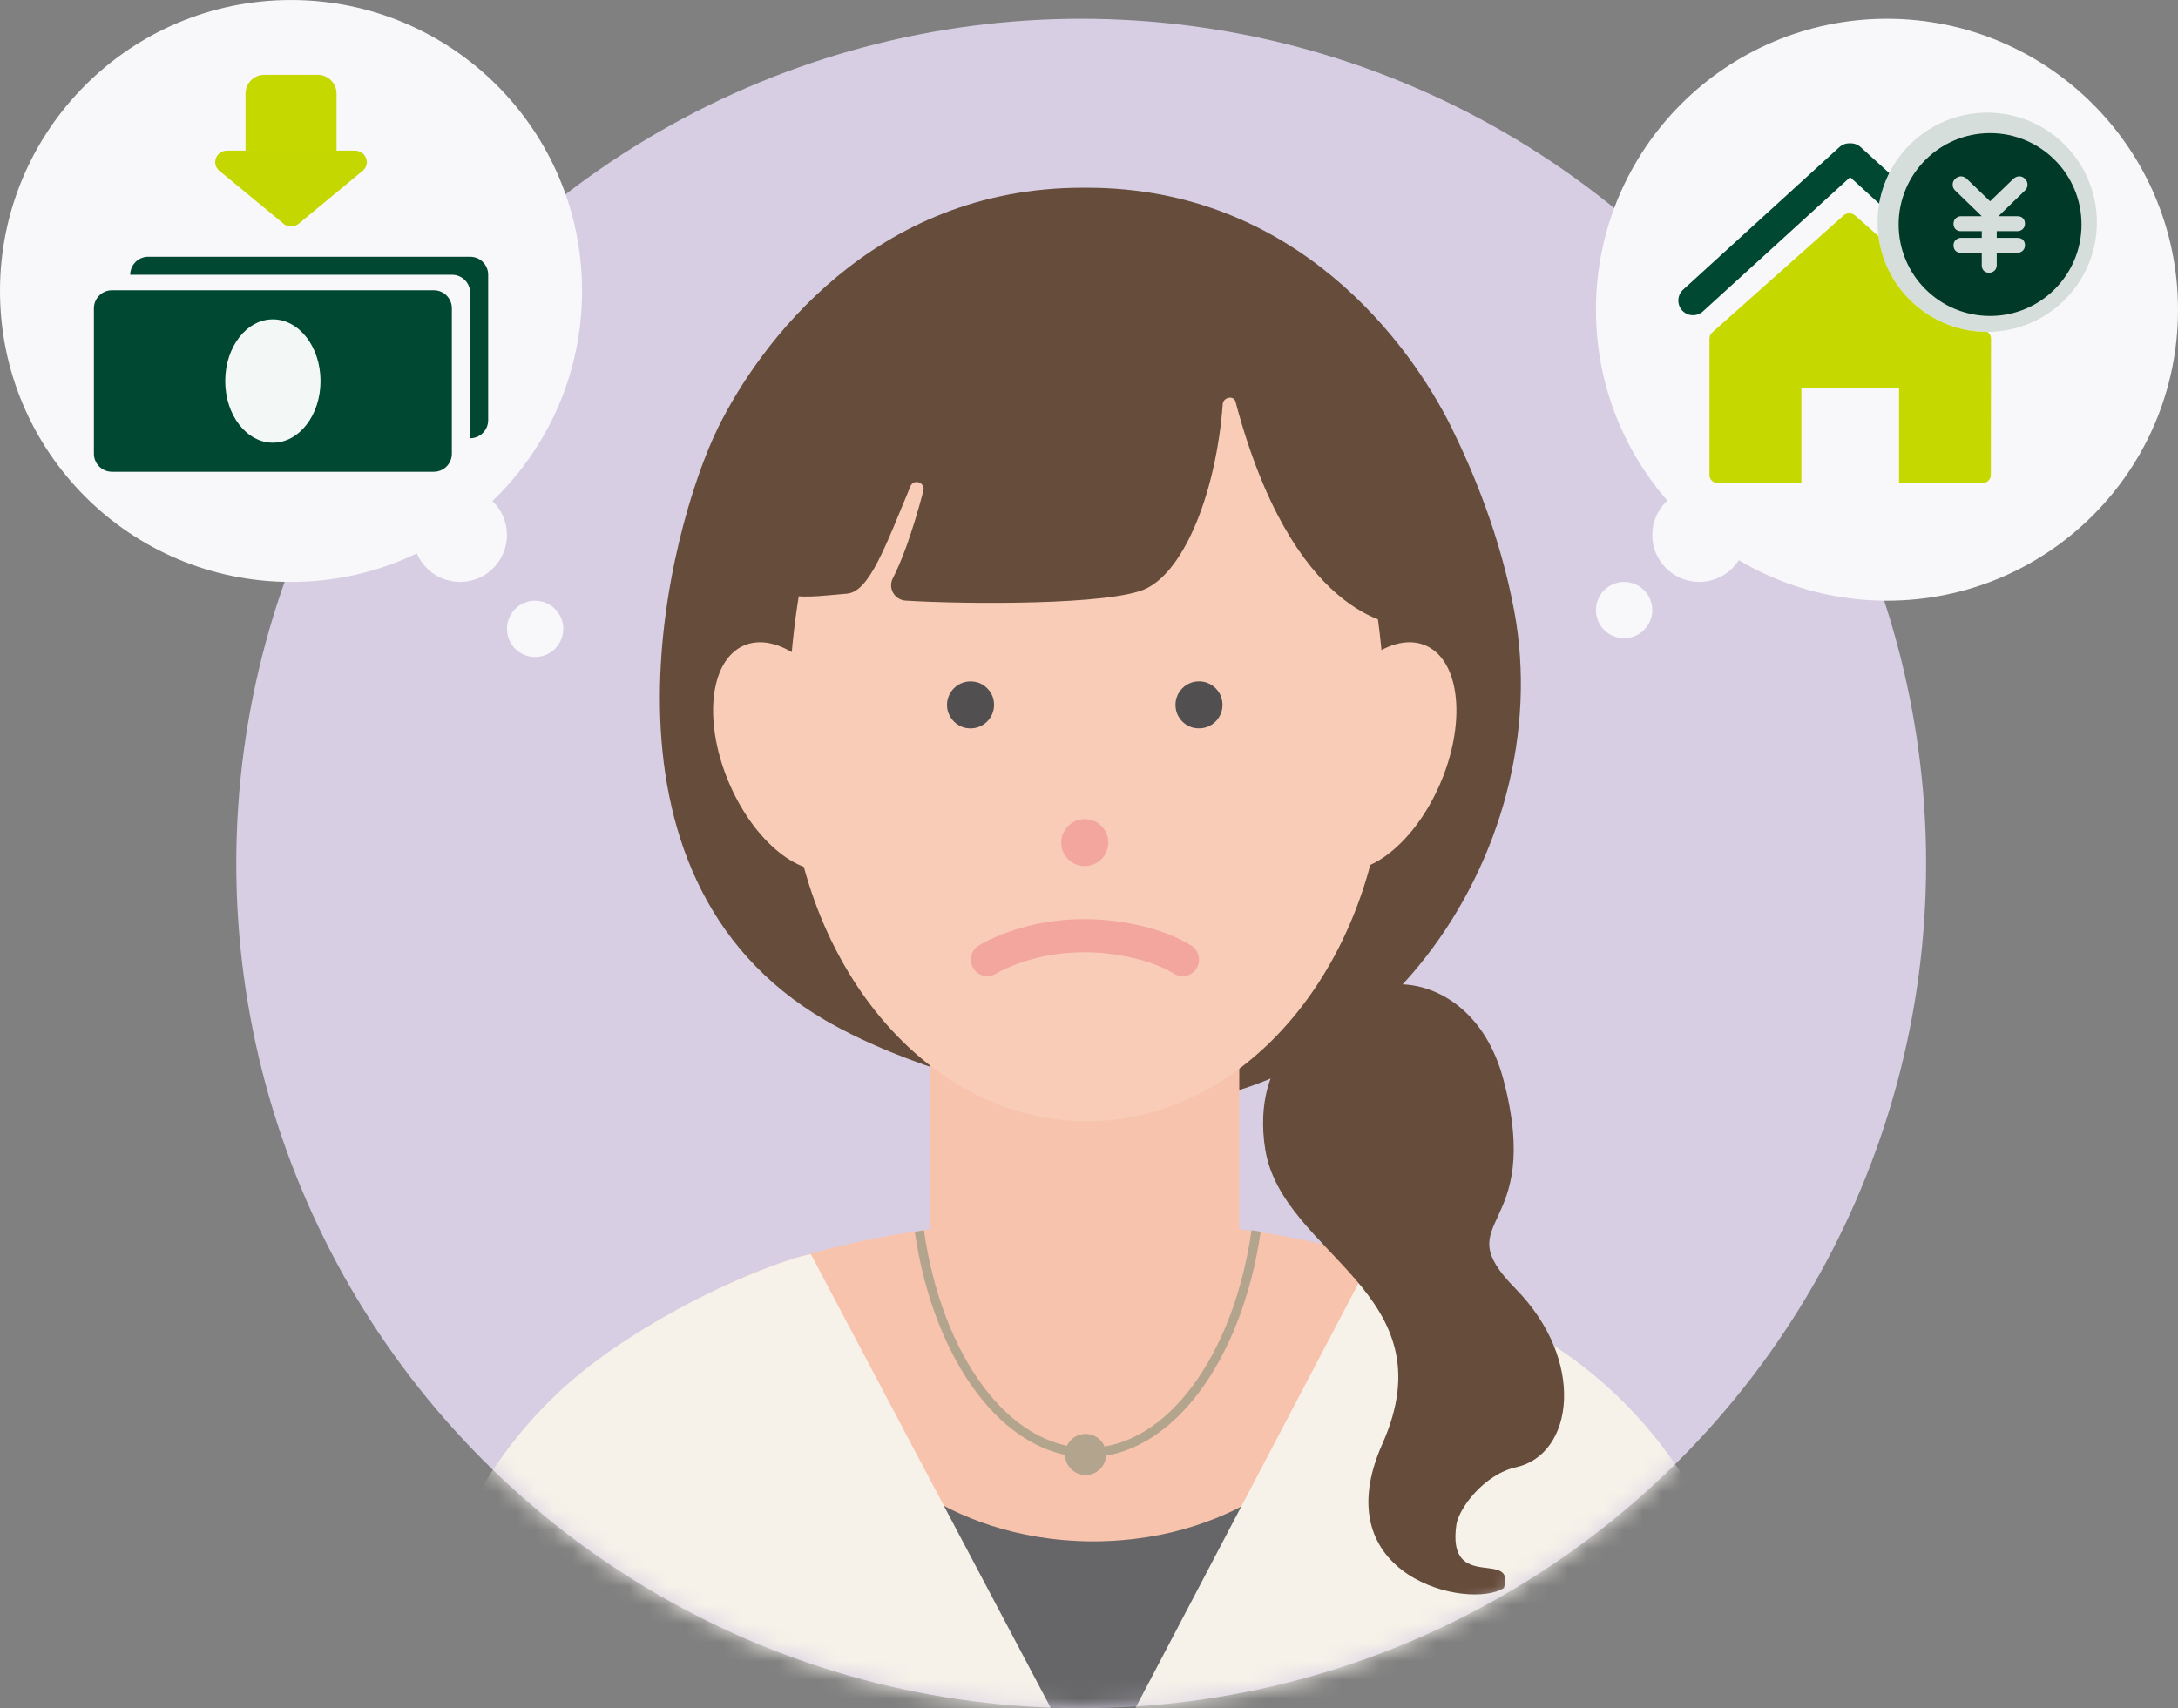 <svg width="116" height="91" viewBox="0 0 116 91" fill="none" xmlns="http://www.w3.org/2000/svg">
<rect x="0" y="0" width="116" height="91" fill="#808080" stroke="none"/>
<circle cx="57.584" cy="46.001" r="45" fill="#D7CEE4"/>
<mask id="mask0_8867_1664" style="mask-type:alpha" maskUnits="userSpaceOnUse" x="12" y="1" width="91" height="91">
<circle cx="57.584" cy="46.001" r="45" fill="#F6C7D8"/>
</mask>
<g mask="url(#mask0_8867_1664)">
<path d="M81.718 73.759C81.718 78.624 71.006 90.111 57.794 90.111C44.583 90.111 33.871 78.624 33.871 73.759C33.871 68.894 44.583 64.949 57.794 64.949C71.008 64.947 81.718 68.892 81.718 73.759Z" fill="#F8C3AD"/>
<path d="M38.09 99.154H78.369L78.858 95.058L80.755 79.176C80.755 79.176 80.203 78.409 79.43 77.7C78.658 76.99 77.92 76.395 77.075 75.785C76.106 75.088 74.363 74.078 73.005 73.358L70.478 76.829C70.478 76.829 66.578 82.084 58.229 82.114C49.88 82.084 45.98 76.829 45.98 76.829L43.453 73.358C42.097 74.076 40.352 75.088 39.383 75.785C38.538 76.395 37.798 76.99 37.028 77.7C36.258 78.409 35.703 79.176 35.703 79.176L37.6 95.058L38.09 99.154Z" fill="#666668"/>
<path d="M36.756 99.155H79.723C81.148 86.917 84.006 74.03 84.263 72.86C84.274 72.806 84.245 72.758 84.194 72.72C80.004 69.666 75.482 67.716 73.293 67.053C73.16 67.011 73.092 66.958 73.053 67.028L58.41 94.924C58.379 94.98 58.308 95.015 58.227 95.015C58.147 95.015 58.075 94.98 58.045 94.924L43.208 66.856C43.171 66.788 43.072 66.836 42.976 66.856C41.927 67.065 37.026 68.751 32.261 72.134C32.209 72.171 32.181 72.222 32.191 72.273C32.454 73.448 35.339 86.694 36.756 99.155Z" fill="#F6F2E9"/>
<path d="M59.028 58.811C72.91 60.034 83.057 45.438 80.646 32.539C79.895 28.52 78.444 25.086 77.303 22.771C75.141 18.387 69.069 10.001 57.893 10.001H57.657C46.481 10.001 40.41 18.387 38.249 22.771C35.591 28.164 30.738 46.648 43.956 54.353C45.748 55.397 51.112 58.114 59.028 58.811Z" fill="#664C3A"/>
<path d="M66.004 51.606H49.544V77.968H66.004V51.606Z" fill="#F8C3AD"/>
<path d="M73.806 39.697C73.806 50.79 66.649 59.735 57.882 59.735C49.115 59.735 41.959 50.79 41.959 39.697C41.959 21.985 49.115 16.618 57.882 16.618C66.649 16.618 73.806 22.344 73.806 39.697Z" fill="#F9CCB7"/>
<path d="M76.662 41.842C78.097 38.594 77.795 35.27 75.99 34.416C74.184 33.563 71.557 35.504 70.124 38.752C68.688 41.999 68.99 45.324 70.796 46.178C72.601 47.031 75.228 45.09 76.662 41.842Z" fill="#F9CCB7"/>
<path d="M38.886 41.842C37.451 38.594 37.753 35.27 39.559 34.416C41.364 33.563 43.991 35.504 45.425 38.752C46.86 41.999 46.558 45.324 44.752 46.178C42.947 47.031 40.322 45.09 38.886 41.842Z" fill="#F9CCB7"/>
<path d="M57.53 46.116C58.413 46.284 59.171 45.524 59.005 44.641C58.912 44.148 58.513 43.751 58.02 43.658C57.137 43.492 56.379 44.25 56.545 45.133C56.638 45.626 57.037 46.023 57.53 46.116Z" fill="#F3A69E"/>
<path d="M51.446 38.781C52.329 38.949 53.087 38.189 52.921 37.306C52.828 36.813 52.429 36.416 51.936 36.323C51.053 36.155 50.295 36.915 50.461 37.798C50.556 38.289 50.955 38.686 51.446 38.781Z" fill="#514F50"/>
<path d="M63.612 38.78C64.495 38.948 65.253 38.189 65.087 37.306C64.994 36.813 64.595 36.416 64.104 36.321C63.221 36.153 62.461 36.913 62.629 37.796C62.722 38.289 63.119 38.688 63.612 38.78Z" fill="#514F50"/>
<path fill-rule="evenodd" clip-rule="evenodd" d="M51.825 51.563C52.067 51.984 52.603 52.128 53.021 51.884C53.595 51.55 54.332 51.262 55.143 51.049C55.931 50.843 56.845 50.728 57.783 50.728C58.71 50.728 59.612 50.857 60.443 51.054C61.255 51.246 61.964 51.53 62.531 51.876C62.945 52.128 63.483 51.994 63.734 51.578C63.984 51.161 63.852 50.619 63.438 50.367C62.687 49.909 61.801 49.564 60.845 49.337C59.907 49.115 58.868 48.965 57.783 48.965C56.711 48.965 55.648 49.094 54.703 49.342C53.781 49.584 52.888 49.924 52.144 50.358C51.725 50.602 51.582 51.141 51.825 51.563Z" fill="#F3A69E"/>
<path d="M41.671 31.608C42.674 31.908 43.534 31.756 45.106 31.628C46.304 31.529 47.155 29.104 48.493 25.898C48.667 25.485 49.294 25.71 49.18 26.144C48.538 28.573 47.973 29.989 47.551 30.807C47.282 31.333 47.643 31.96 48.231 31.996C51.419 32.196 59.21 32.248 61.049 31.354C63.121 30.348 64.781 26.16 65.123 21.526C65.15 21.159 65.709 21.045 65.804 21.401C68.792 32.697 74.106 33.44 75.162 33.319C80.181 32.739 75.171 21.86 72.563 18.21C69.956 14.561 65.786 10.303 57.096 10.65C48.44 10.997 37.307 20.586 41.269 31.165C41.292 31.233 41.603 31.588 41.671 31.608Z" fill="#664C3A"/>
<path d="M57.818 78.579C58.423 78.579 58.913 78.088 58.913 77.483C58.913 76.878 58.423 76.388 57.818 76.388C57.213 76.388 56.722 76.878 56.722 77.483C56.722 78.088 57.213 78.579 57.818 78.579Z" fill="#B2A48D"/>
<path d="M67.144 65.615C66.983 65.588 66.821 65.562 66.658 65.535C65.705 72.182 62.156 77.135 57.932 77.135C53.711 77.135 50.159 72.182 49.207 65.535C49.044 65.56 48.881 65.587 48.721 65.615C49.718 72.498 53.469 77.63 57.932 77.63C62.395 77.63 66.147 72.497 67.144 65.615Z" fill="#B2A48D"/>
<path d="M76.897 99.155H95.681C95.075 96.009 94.256 92.645 93.412 88.291C91.808 80.013 87.536 75.213 84.027 72.575C81.394 70.597 79.187 69.793 78.874 69.889C77.153 70.425 73.289 74.475 73.777 84.912C73.961 88.871 75.743 92.879 76.897 99.155Z" fill="#F6F2E9"/>
<path d="M67.646 57.525C68.637 54.718 70.976 52.37 74.587 52.434C76.712 52.472 79.146 54.011 80.072 57.514C82.261 65.809 76.939 64.811 80.715 68.649C84.49 72.488 83.818 77.482 80.748 78.163C79.03 78.543 77.688 80.368 77.564 81.239C77.053 84.871 80.742 82.49 80.097 84.599C78.263 85.786 70.462 84.025 73.627 76.913C77.214 68.856 68.295 66.851 67.387 61.231C67.201 60.086 67.21 58.761 67.646 57.525Z" fill="#664C3A"/>
<path d="M38.783 99.155C39.938 92.881 41.72 88.872 41.904 84.913C42.392 74.477 38.527 70.427 36.806 69.891C36.493 69.794 34.286 70.599 31.653 72.577C28.143 75.214 23.871 80.014 22.268 88.293C21.424 92.647 20.606 96.009 20 99.157H38.783V99.155Z" fill="#F6F2E9"/>
</g>
<circle cx="100.5" cy="16.501" r="15.5" fill="#F8F7FA"/>
<circle cx="90.5" cy="28.501" r="2.5" fill="#F8F7FA"/>
<circle cx="86.5" cy="32.501" r="1.5" fill="#F8F7FA"/>
<path d="M99.095 7.835C98.939 7.694 98.739 7.627 98.539 7.635H98.531H98.524C98.324 7.627 98.131 7.694 97.968 7.835L89.643 15.432C89.324 15.722 89.302 16.219 89.591 16.538C89.881 16.857 90.378 16.879 90.697 16.59L98.539 9.438L100.097 10.862C100.193 10.284 100.379 9.742 100.631 9.23L99.095 7.835Z" fill="#004831"/>
<path d="M99.999 11.841C99.999 8.619 102.617 6.001 105.839 6.001C109.062 6.001 111.679 8.619 111.679 11.841C111.679 15.064 109.062 17.681 105.839 17.681C102.617 17.681 99.999 15.064 99.999 11.841Z" fill="#D5DEDB"/>
<path d="M98.198 11.47C98.368 11.329 98.621 11.329 98.791 11.47L100.046 12.578C100.409 15.453 102.866 17.681 105.839 17.681C105.843 17.681 105.846 17.68 105.849 17.68L105.891 17.717C105.988 17.799 106.04 17.918 106.04 18.037L106.032 25.307C106.032 25.544 105.824 25.738 105.58 25.738H101.143V20.677H95.942V25.738H91.499C91.246 25.738 91.045 25.545 91.045 25.307V18.037C91.045 17.918 91.097 17.799 91.186 17.717L98.198 11.47Z" fill="#C5D800"/>
<path fill-rule="evenodd" clip-rule="evenodd" d="M105.991 16.832C108.681 16.832 110.861 14.652 110.861 11.962C110.861 9.272 108.681 7.092 105.991 7.092C103.301 7.092 101.121 9.272 101.121 11.962C101.121 14.652 103.301 16.832 105.991 16.832ZM107.85 11.918C107.85 11.697 107.718 11.519 107.452 11.519H106.434L107.85 10.147C107.939 10.058 107.983 9.97 107.983 9.837C107.983 9.704 107.939 9.616 107.85 9.527C107.762 9.439 107.673 9.394 107.54 9.394C107.452 9.394 107.319 9.439 107.231 9.527L105.991 10.723L104.751 9.527C104.663 9.439 104.53 9.394 104.441 9.394C104.353 9.394 104.22 9.439 104.131 9.527C104.043 9.616 103.999 9.704 103.999 9.837C103.999 9.97 104.043 10.058 104.131 10.147L105.548 11.519H104.441C104.264 11.519 104.043 11.652 104.043 11.918C104.043 12.139 104.176 12.316 104.441 12.316H105.548V12.671H104.441C104.264 12.671 104.043 12.803 104.043 13.069C104.043 13.29 104.176 13.467 104.441 13.467H105.548V14.132C105.548 14.353 105.681 14.53 105.947 14.53C106.124 14.53 106.345 14.397 106.345 14.132V13.467H107.452C107.629 13.467 107.85 13.335 107.85 13.069C107.85 12.848 107.718 12.671 107.452 12.671H106.345V12.316H107.452C107.629 12.316 107.85 12.184 107.85 11.918Z" fill="#003927"/>
<circle cx="15.5" cy="15.5" r="15.5" transform="matrix(-1 0 0 1 31 0.001)" fill="#F8F7FA"/>
<circle cx="2.5" cy="2.5" r="2.5" transform="matrix(-1 0 0 1 27 26.001)" fill="#F8F7FA"/>
<circle cx="1.5" cy="1.5" r="1.5" transform="matrix(-1 0 0 1 30 32.001)" fill="#F8F7FA"/>
<path d="M25.041 13.678H7.894C7.366 13.678 6.935 14.11 6.935 14.638H24.081C24.609 14.638 25.041 15.071 25.041 15.599V23.347C25.568 23.347 26 22.915 26 22.386V14.638C26 14.11 25.573 13.678 25.041 13.678Z" fill="#004831"/>
<path d="M23.107 15.463H5.96C5.433 15.463 5.001 15.895 5.001 16.423V24.171C5.001 24.7 5.433 25.132 5.96 25.132H23.107C23.634 25.132 24.066 24.7 24.066 24.171V16.423C24.066 15.895 23.639 15.463 23.107 15.463Z" fill="#004831"/>
<path d="M11.995 20.299C11.995 22.114 13.132 23.584 14.533 23.584C15.934 23.584 17.071 22.114 17.071 20.299C17.071 18.483 15.934 17.013 14.533 17.013C13.132 17.013 11.995 18.483 11.995 20.299Z" fill="#F3F8F6"/>
<path d="M13.077 4.986C13.077 4.434 13.525 3.986 14.077 3.986H16.923C17.475 3.986 17.923 4.434 17.923 4.986V9.639H13.077V4.986Z" fill="#C5D800"/>
<path d="M15.087 11.905L11.686 9.1C11.237 8.73 11.507 8.024 12.099 8.024H18.901C19.493 8.024 19.762 8.73 19.314 9.1L15.913 11.914C15.67 12.112 15.32 12.112 15.087 11.914V11.905Z" fill="#C4D700"/>
</svg>
